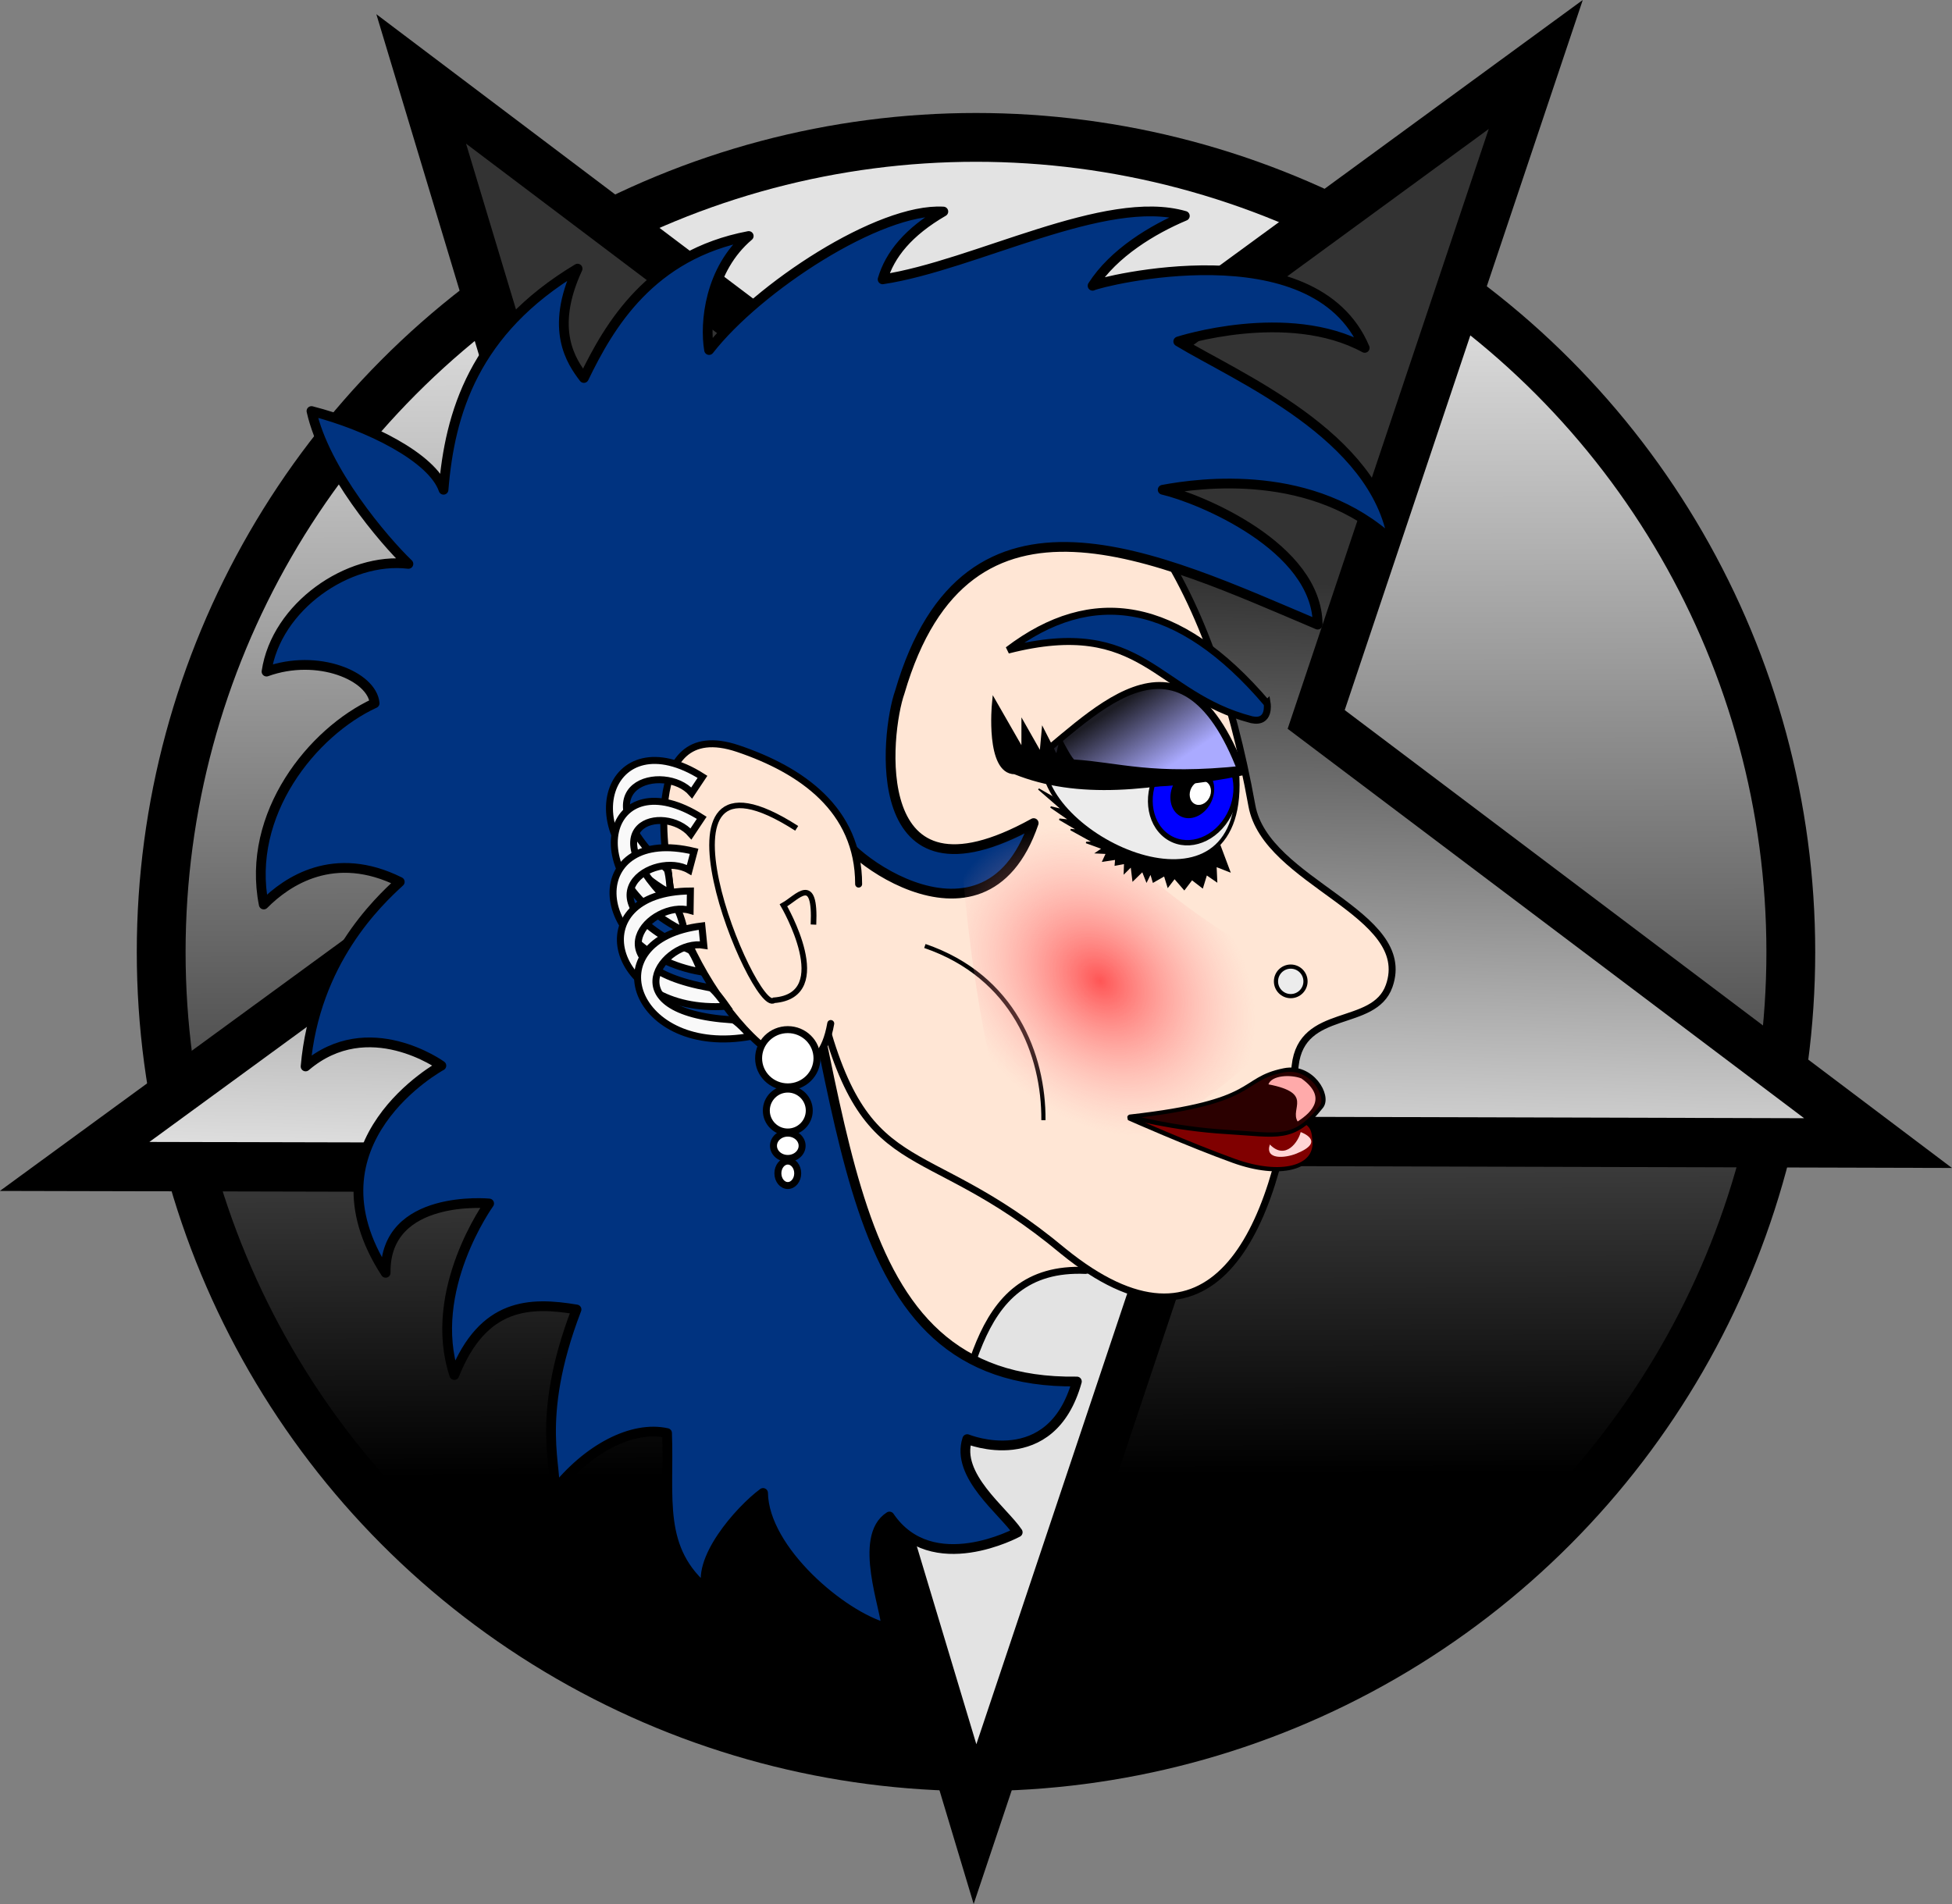 <?xml version="1.0" encoding="UTF-8" standalone="no"?>
<!-- Created with Inkscape (http://www.inkscape.org/) -->

<svg
   xmlns:dc="http://purl.org/dc/elements/1.1/"
   xmlns:cc="http://creativecommons.org/ns#"
   xmlns:rdf="http://www.w3.org/1999/02/22-rdf-syntax-ns#"
   xmlns:svg="http://www.w3.org/2000/svg"
   xmlns="http://www.w3.org/2000/svg"
   xmlns:xlink="http://www.w3.org/1999/xlink"
   xmlns:sodipodi="http://sodipodi.sourceforge.net/DTD/sodipodi-0.dtd"
   xmlns:inkscape="http://www.inkscape.org/namespaces/inkscape"
   width="395.051mm"
   height="385.426mm"
   viewBox="0 0 1399.787 1365.682"
   id="svg2"
   version="1.1"
   inkscape:version="0.91 r13725"
   sodipodi:docname="Metal Girl 1.svg">
  <rect x="0" y="0" width="1399.787" height="1365.682" fill="#808080" stroke="none"/>
  <defs
     id="defs4">
    <linearGradient
       id="linearGradient8701"
       inkscape:collect="always">
      <stop
         id="stop8703"
         offset="0"
         style="stop-color:#000000;stop-opacity:1" />
      <stop
         id="stop8705"
         offset="1"
         style="stop-color:#e3e3e3;stop-opacity:1" />
    </linearGradient>
    <linearGradient
       inkscape:collect="always"
       id="linearGradient8683">
      <stop
         style="stop-color:#333333;stop-opacity:1"
         offset="0"
         id="stop8685" />
      <stop
         style="stop-color:#e3e3e3;stop-opacity:1"
         offset="1"
         id="stop8687" />
    </linearGradient>
    <linearGradient
       inkscape:collect="always"
       id="linearGradient8422">
      <stop
         style="stop-color:#aaaaff;stop-opacity:1"
         offset="0"
         id="stop8424" />
      <stop
         style="stop-color:#1c1c24;stop-opacity:1"
         offset="1"
         id="stop8426" />
    </linearGradient>
    <linearGradient
       inkscape:collect="always"
       id="linearGradient8343">
      <stop
         style="stop-color:#ff5555;stop-opacity:1"
         offset="0"
         id="stop8345" />
      <stop
         style="stop-color:#ffaaaa;stop-opacity:0;"
         offset="1"
         id="stop8347" />
    </linearGradient>
    <radialGradient
       inkscape:collect="always"
       xlink:href="#linearGradient8343"
       id="radialGradient8349"
       cx="513.575"
       cy="557.477"
       fx="513.575"
       fy="557.477"
       r="73.467"
       gradientTransform="matrix(1.513,0.299,0.087,1.479,-332.702,-393.779)"
       gradientUnits="userSpaceOnUse" />
    <linearGradient
       inkscape:collect="always"
       xlink:href="#linearGradient8422"
       id="linearGradient8428"
       x1="516.165"
       y1="419.479"
       x2="479.378"
       y2="370.106"
       gradientUnits="userSpaceOnUse" />
    <linearGradient
       inkscape:collect="always"
       xlink:href="#linearGradient8683"
       id="linearGradient8689"
       x1="-61.51"
       y1="63.114"
       x2="-80.159"
       y2="109.652"
       gradientUnits="userSpaceOnUse" />
    <linearGradient
       inkscape:collect="always"
       xlink:href="#linearGradient8701"
       id="linearGradient8699"
       x1="284.475"
       y1="962.244"
       x2="281.619"
       y2="109.846"
       gradientUnits="userSpaceOnUse"
       gradientTransform="translate(82.49,-9.82)" />
  </defs>
  <sodipodi:namedview
     id="base"
     pagecolor="#ffffff"
     bordercolor="#666666"
     borderopacity="1.0"
     inkscape:pageopacity="0.0"
     inkscape:pageshadow="2"
     inkscape:zoom="0.50915163"
     inkscape:cx="887.75197"
     inkscape:cy="617.11853"
     inkscape:document-units="px"
     inkscape:current-layer="g8464"
     showgrid="false"
     fit-margin-top="0"
     fit-margin-left="0"
     fit-margin-right="0"
     fit-margin-bottom="0"
     objecttolerance="1"
     inkscape:window-width="1600"
     inkscape:window-height="837"
     inkscape:window-x="-8"
     inkscape:window-y="-8"
     inkscape:window-maximized="1" />
  <g
     inkscape:label="Layer 1"
     inkscape:groupmode="layer"
     id="layer1"
     transform="translate(333.374,105.551)">
    <g
       id="g8464">
      <circle
         style="color:#000000;clip-rule:nonzero;display:inline;overflow:visible;visibility:visible;opacity:1;isolation:auto;mix-blend-mode:normal;color-interpolation:sRGB;color-interpolation-filters:linearRGB;solid-color:#000000;solid-opacity:1;fill:url(#linearGradient8699);fill-opacity:1;fill-rule:nonzero;stroke:#000000;stroke-width:35;stroke-linecap:butt;stroke-linejoin:miter;stroke-miterlimit:4;stroke-dasharray:none;stroke-dashoffset:0;stroke-opacity:1;color-rendering:auto;image-rendering:auto;shape-rendering:auto;text-rendering:auto;enable-background:accumulate"
         id="path8691"
         cx="366.519"
         cy="577.29"
         r="584.305" />
      <path
         sodipodi:type="star"
         style="color:#000000;clip-rule:nonzero;display:inline;overflow:visible;visibility:visible;opacity:1;isolation:auto;mix-blend-mode:normal;color-interpolation:sRGB;color-interpolation-filters:linearRGB;solid-color:#000000;solid-opacity:1;fill:url(#linearGradient8689);fill-opacity:1;fill-rule:nonzero;stroke:#000000;stroke-width:4.09;stroke-linecap:butt;stroke-linejoin:miter;stroke-miterlimit:4;stroke-dasharray:none;stroke-dashoffset:0;stroke-opacity:1;color-rendering:auto;image-rendering:auto;shape-rendering:auto;text-rendering:auto;enable-background:accumulate"
         id="path8681"
         sodipodi:sides="5"
         sodipodi:cx="-68.518333"
         sodipodi:cy="85.295288"
         sodipodi:r1="80.321327"
         sodipodi:r2="30.722336"
         sodipodi:arg1="0.65833099"
         sodipodi:arg2="1.2377397"
         inkscape:flatsided="false"
         inkscape:rounded="0"
         inkscape:randomized="0"
         d="m -4.983,134.436 -53.491,-20.106 -37.146,46.577 2.593,-57.086 L -148.803,82.885 -93.71,67.71 -91.035,8.195 -59.578,55.902 -2.15,40.055 -37.801,84.715 Z"
         inkscape:transform-center-x="14.368843"
         inkscape:transform-center-y="23.690809"
         transform="matrix(7.974,-3.022,2.84,8.106,671.306,-390.479)" />
      <g
         id="g8558"
         transform="translate(5.892,0)" />
      <g
         id="g8641"
         transform="translate(-37.317,13.748)">
        <path
           style="fill:#ffe6d5;fill-opacity:1;fill-rule:evenodd;stroke:#000000;stroke-width:5;stroke-linecap:butt;stroke-linejoin:miter;stroke-miterlimit:4;stroke-dasharray:none;stroke-opacity:1"
           d="m 374.663,945.502 c 25.998,-62.948 22.808,-157.491 107.923,-153.588 12.373,0.567 -215.271,-243.457 -215.271,-243.457 11.393,193.943 -8.35,271.439 -78.449,294.246 40.696,69.144 12.794,121.86 185.797,102.799 z"
           id="path8148"
           inkscape:connector-curvature="0"
           sodipodi:nodetypes="csccc" />
        <path
           style="color:#000000;clip-rule:nonzero;display:inline;overflow:visible;visibility:visible;opacity:1;isolation:auto;mix-blend-mode:normal;color-interpolation:sRGB;color-interpolation-filters:linearRGB;solid-color:#000000;solid-opacity:1;fill:#ffe6d5;fill-opacity:1;fill-rule:nonzero;stroke:#000000;stroke-width:5;stroke-linecap:round;stroke-linejoin:round;stroke-miterlimit:4;stroke-dasharray:none;stroke-dashoffset:0;stroke-opacity:1;color-rendering:auto;image-rendering:auto;shape-rendering:auto;text-rendering:auto;enable-background:accumulate"
           d="M 385.386,180.324 C 225.904,180.324 48.046,297.63 48.045,417.664 c 0.107,85.552 81.174,257.383 242.032,175.248 32.915,140.993 72.403,98.447 176.419,185.303 105.338,85.518 152.59,-9.751 166.211,-133.185 4.684,-42.442 56.544,-26.403 67.395,-57.128 18.557,-52.546 -88.438,-73.919 -98.438,-129.384 C 573.078,299.959 505.28,182.69 385.386,180.324 Z"
           id="path8112"
           inkscape:connector-curvature="0"
           sodipodi:nodetypes="ccccsssc" />
        <path
           style="fill:#003380;fill-rule:evenodd;stroke:#000000;stroke-width:7;stroke-linecap:round;stroke-linejoin:round;stroke-miterlimit:4;stroke-dasharray:none;stroke-opacity:1"
           d="m 305.379,474.056 c -9.056,9.811 103.434,103.826 139.815,-2.986 -121.033,66.994 -106.133,-65.569 -96.01,-93.936 48.005,-164.399 185.05,-96.852 299.675,-48.427 -0.263,-55.976 -85.09,-90.711 -111.156,-96.726 26.695,-4.988 108.282,-16.073 165.101,37.221 -12.252,-76.67 -111.739,-117.988 -153.919,-143.593 0,0 78.355,-25.479 133.694,4.609 C 646.224,44.234 493.099,82.643 487.433,85.665 502.556,62.007 530.78,45.164 553.59,35.552 496.828,19.042 403.108,71.053 336.876,81.056 342.056,63.361 355.356,46.958 380.411,32.425 334.396,29.717 247.22,87.078 212.436,131.754 209.097,112.227 212.851,73.686 240.849,49.981 170.484,63.333 140.817,114.165 122.651,151.804 113.672,140.016 97.862,117.133 118.134,73.379 43.793,117.985 26.472,176.972 21.996,231.962 c -7.917,-23.099 -54.096,-46.057 -94.694,-56.442 9.526,42.991 51.931,92.759 69.511,109.628 -42.939,-5.213 -94.837,30.593 -101.745,77.243 36.7,-13.261 75.775,3.198 77.514,22.713 -44.418,20.433 -92.357,79.476 -79.502,144.347 16.589,-16.759 50.481,-39.702 97.528,-16.232 -15.491,14.237 -61.012,56.878 -67.519,132.389 45.02,-38.507 97.358,-0.574 97.358,-0.574 0,0 -100.796,54.696 -39.953,148.59 -0.851,-56.928 74.213,-49.746 74.213,-49.746 0,0 -45.002,62.337 -24.975,123.062 20.667,-52.099 54.413,-52.591 87.638,-47.035 -30.89,80.328 -12.373,115.852 -16.366,130.682 24.149,-30.904 56.48,-47.597 81.295,-42.019 1.752,46.759 -7.319,83.571 29.319,113.37 -9.372,-21.508 22.683,-57.937 39.534,-70.417 0.689,41.155 56.882,88.343 88.304,96.716 0.174,-12.539 -20.683,-65.2 2.337,-79.816 30.522,44.772 91.955,11.301 91.955,11.301 -10.317,-15.415 -44.705,-40.643 -36.189,-66.819 0,0 60.183,24.747 78.615,-41.325 C 299.297,874.188 316.381,668.767 258.098,480.86 Z"
           id="path8257"
           inkscape:connector-curvature="0"
           sodipodi:nodetypes="cccccccccccccccccccccccccccccccccccccccc" />
        <path
           style="fill:none;fill-rule:evenodd;stroke:#000000;stroke-width:3;stroke-linecap:butt;stroke-linejoin:miter;stroke-miterlimit:4;stroke-dasharray:none;stroke-opacity:1"
           d="m 367.175,559.211 c 63.795,21.867 85.356,78.2 85.015,124.927"
           id="path8243"
           inkscape:connector-curvature="0"
           sodipodi:nodetypes="cc" />
        <path
           style="fill:url(#radialGradient8349);fill-opacity:1;fill-rule:evenodd;stroke:none;stroke-width:1px;stroke-linecap:butt;stroke-linejoin:miter;stroke-opacity:1"
           d="M 648.335,586.864 C 536.842,533.048 456.096,453.728 400.374,353.65 c -25.617,-5.732 -2.011,314.729 39.034,353.328 51.914,48.821 218.943,-108.471 208.927,-120.114 z"
           id="path8333"
           inkscape:connector-curvature="0"
           sodipodi:nodetypes="ccsc" />
        <path
           inkscape:transform-center-y="20.118211"
           inkscape:transform-center-x="-48.264014"
           style="fill:#000000;fill-opacity:1;fill-rule:evenodd;stroke:#000000;stroke-width:1.054px;stroke-linecap:butt;stroke-linejoin:miter;stroke-opacity:1"
           d="m 572.405,486.133 7.34,19.589 -9.792,-3.823 0.489,10.904 -7.251,-5.008 -2.87,9.396 -7.533,-5.812 -5.475,7.191 -6.996,-8.083 -4.689,6.108 -2.472,-8.006 -8.048,4.601 -1.909,-6.398 -2.929,5.901 -2.881,-7.273 -6.826,6.664 -1.244,-10.206 -4.938,4.92 0.228,-6.954 -6.725,1.248 0.351,-4.228 -9.175,1.384 2.552,-5.553 -7.288,-0.36 4.433,-3.034 -11.839,-4.316 5.247,-0.237 -16.326,-9.041 5.529,0.568 -13.625,-7.988 7.602,0.78 -13.843,-9.561 8.543,2.04 -17.229,-14.948 10.643,6.132"
           id="path8351"
           inkscape:connector-curvature="0"
           sodipodi:nodetypes="ccccccccccccccccccccccccccccccccccc"
           transform="translate(5.892,0)" />
        <g
           transform="matrix(1,0,-0.168,1,98.128,10.242)"
           id="g8247">
          <path
             style="fill:#ececec;fill-opacity:1;fill-rule:evenodd;stroke:#000000;stroke-width:2.923;stroke-linecap:butt;stroke-linejoin:miter;stroke-miterlimit:4;stroke-dasharray:none;stroke-opacity:1"
             d="m 425.051,421.085 c 28.708,-13.621 75.417,-9.199 138.925,2.442 28.16,113.863 -121.773,53.991 -138.925,-2.442 z"
             id="path8146-3"
             inkscape:connector-curvature="0"
             sodipodi:nodetypes="ccc"
             inkscape:transform-center-x="59.013418"
             inkscape:transform-center-y="21.820376" />
          <g
             id="g8230"
             transform="matrix(-0.982,-0.797,0.596,-0.997,790.628,1300.755)">
            <ellipse
               ry="27.986"
               rx="25.931"
               cy="441.248"
               cx="527.788"
               id="path8196"
               style="color:#000000;clip-rule:nonzero;display:inline;overflow:visible;visibility:visible;opacity:1;isolation:auto;mix-blend-mode:normal;color-interpolation:sRGB;color-interpolation-filters:linearRGB;solid-color:#000000;solid-opacity:1;fill:#0000ff;fill-opacity:1;fill-rule:nonzero;stroke:#000000;stroke-width:3;stroke-linecap:round;stroke-linejoin:round;stroke-miterlimit:4;stroke-dasharray:none;stroke-dashoffset:0;stroke-opacity:1;color-rendering:auto;image-rendering:auto;shape-rendering:auto;text-rendering:auto;enable-background:accumulate" />
            <ellipse
               ry="13.895"
               rx="12.314"
               cy="441.406"
               cx="528.579"
               id="path8196-7"
               style="color:#000000;clip-rule:nonzero;display:inline;overflow:visible;visibility:visible;opacity:1;isolation:auto;mix-blend-mode:normal;color-interpolation:sRGB;color-interpolation-filters:linearRGB;solid-color:#000000;solid-opacity:1;fill:#000000;fill-opacity:1;fill-rule:nonzero;stroke:#000000;stroke-width:1.457;stroke-linecap:round;stroke-linejoin:round;stroke-miterlimit:4;stroke-dasharray:none;stroke-dashoffset:0;stroke-opacity:1;color-rendering:auto;image-rendering:auto;shape-rendering:auto;text-rendering:auto;enable-background:accumulate" />
            <ellipse
               ry="7.429"
               rx="6.796"
               cy="444.726"
               cx="524.784"
               id="path8196-7-5"
               style="color:#000000;clip-rule:nonzero;display:inline;overflow:visible;visibility:visible;opacity:1;isolation:auto;mix-blend-mode:normal;color-interpolation:sRGB;color-interpolation-filters:linearRGB;solid-color:#000000;solid-opacity:1;fill:#ffffff;fill-opacity:1;fill-rule:nonzero;stroke:#000000;stroke-width:0.791;stroke-linecap:round;stroke-linejoin:round;stroke-miterlimit:4;stroke-dasharray:none;stroke-dashoffset:0;stroke-opacity:1;color-rendering:auto;image-rendering:auto;shape-rendering:auto;text-rendering:auto;enable-background:accumulate" />
          </g>
          <g
             id="g8235">
            <path
               sodipodi:nodetypes="ccc"
               inkscape:connector-curvature="0"
               id="path8146"
               d="m 411.346,421.135 c 40.183,14.366 101.665,15.051 156.307,3.143 -64.895,-118.966 -116.202,-36.522 -156.307,-3.143 z"
               style="fill:url(#linearGradient8428);fill-opacity:1;fill-rule:evenodd;stroke:#000000;stroke-width:5;stroke-linecap:butt;stroke-linejoin:miter;stroke-miterlimit:4;stroke-dasharray:none;stroke-opacity:1" />
            <path
               sodipodi:nodetypes="ccccccccccc"
               inkscape:connector-curvature="0"
               id="path8146-9"
               d="m 445.363,417.014 c -1.828,-0.123 -10.726,-13.114 -10.726,-13.114 l -0.921,12.088 -12.62,-18.603 1.316,17.112 -16.374,-22.27 3.311,19.884 -27.354,-36.904 c 0,0 3.502,48.744 23.108,48.757 48.029,18.077 99.201,12.502 163.065,-2.482 -64.734,7.034 -90.285,-2.511 -122.804,-4.467 z"
               style="fill:#000000;fill-opacity:1;fill-rule:evenodd;stroke:#000000;stroke-width:3.654;stroke-linecap:butt;stroke-linejoin:miter;stroke-miterlimit:4;stroke-dasharray:none;stroke-opacity:1" />
          </g>
        </g>
        <path
           style="fill:#003380;fill-opacity:1;fill-rule:evenodd;stroke:#000000;stroke-width:5;stroke-linecap:butt;stroke-linejoin:miter;stroke-miterlimit:4;stroke-dasharray:none;stroke-opacity:1"
           d="M 612.62,385.255 C 548.728,310.221 486.845,301.298 426.764,346.972 c 97.27,-24.815 105.913,32.085 174.711,49.934 13.499,2.863 11.145,-11.651 11.145,-11.651 z"
           id="path8329"
           inkscape:connector-curvature="0"
           sodipodi:nodetypes="cccc" />
        <g
           style="stroke-width:3.324;stroke-miterlimit:4;stroke-dasharray:none"
           transform="matrix(1.189,0,0,0.685,-138.132,243.327)"
           id="g8526">
          <g
             style="stroke-width:2.675;stroke-miterlimit:4;stroke-dasharray:none"
             transform="matrix(0.993,0,0,1.555,842.073,-418.741)"
             id="g8142">
            <g
               style="stroke-width:2.883;stroke-miterlimit:4;stroke-dasharray:none"
               transform="matrix(0.848,0.089,-0.254,0.989,141.326,25.901)"
               id="g8239">
              <path
                 inkscape:transform-center-y="6.6646683"
                 inkscape:transform-center-x="-52.666004"
                 sodipodi:nodetypes="sscss"
                 inkscape:connector-curvature="0"
                 id="path8124-3"
                 d="m -175.008,693.999 c -3.826,-9.901 -6.736,-16.308 -39.899,-12.03 -33.163,4.278 -93.379,9.106 -93.379,9.106 0,0 46.239,13.628 81.059,21.603 35.876,8.216 59.306,-0.334 52.218,-18.679 z"
                 style="color:#000000;clip-rule:nonzero;display:inline;overflow:visible;visibility:visible;opacity:1;isolation:auto;mix-blend-mode:normal;color-interpolation:sRGB;color-interpolation-filters:linearRGB;solid-color:#000000;solid-opacity:1;fill:#800000;fill-opacity:1;fill-rule:nonzero;stroke:#000000;stroke-width:2.883;stroke-linecap:round;stroke-linejoin:round;stroke-miterlimit:4;stroke-dasharray:none;stroke-dashoffset:0;stroke-opacity:1;color-rendering:auto;image-rendering:auto;shape-rendering:auto;text-rendering:auto;enable-background:accumulate" />
              <path
                 sodipodi:nodetypes="sscss"
                 inkscape:connector-curvature="0"
                 id="path8124"
                 d="m -176.882,671.332 c -12.463,24.98 -24.541,21.389 -60.414,22.619 -39.031,1.338 -72.508,-4.181 -71.745,-3.96 89.06,-18.064 68.521,-31.45 98.646,-40.456 18.325,-5.478 37.299,14.208 33.513,21.797 z"
                 style="color:#000000;clip-rule:nonzero;display:inline;overflow:visible;visibility:visible;opacity:1;isolation:auto;mix-blend-mode:normal;color-interpolation:sRGB;color-interpolation-filters:linearRGB;solid-color:#000000;solid-opacity:1;fill:#2b0000;fill-opacity:1;fill-rule:nonzero;stroke:#000000;stroke-width:2.883;stroke-linecap:round;stroke-linejoin:round;stroke-miterlimit:4;stroke-dasharray:none;stroke-dashoffset:0;stroke-opacity:1;color-rendering:auto;image-rendering:auto;shape-rendering:auto;text-rendering:auto;enable-background:accumulate" />
            </g>
          </g>
          <path
             sodipodi:nodetypes="cccc"
             inkscape:connector-curvature="0"
             id="path8353"
             d="m 632.195,606.019 c 1.857,-9.472 13.332,-10.549 19.863,-6.2 15.105,18.806 7.376,34.231 -2.242,45.093 -4.879,-13.688 9.884,-29.701 -17.621,-38.892 z"
             style="fill:#ffaaaa;fill-opacity:1;fill-rule:evenodd;stroke:none;stroke-width:3.324;stroke-linecap:butt;stroke-linejoin:miter;stroke-miterlimit:4;stroke-dasharray:none;stroke-opacity:1" />
          <path
             sodipodi:nodetypes="ccsc"
             inkscape:connector-curvature="0"
             id="path8355"
             d="m 633.053,668.977 c 9.512,17.074 17.345,-3.391 18.579,-12.987 0,0 15.938,9.555 -2.553,22.524 -7.076,4.963 -19.189,6.551 -16.026,-9.537 z"
             style="fill:#ffd5d5;fill-opacity:1;fill-rule:evenodd;stroke:none;stroke-width:3.324;stroke-linecap:butt;stroke-linejoin:miter;stroke-miterlimit:4;stroke-dasharray:none;stroke-opacity:1" />
        </g>
        <circle
           r="10.584"
           cy="584.576"
           cx="629.538"
           id="path8570"
           style="color:#000000;clip-rule:nonzero;display:inline;overflow:visible;visibility:visible;opacity:1;isolation:auto;mix-blend-mode:normal;color-interpolation:sRGB;color-interpolation-filters:linearRGB;solid-color:#000000;solid-opacity:1;fill:#ececec;fill-opacity:1;fill-rule:nonzero;stroke:#000000;stroke-width:3;stroke-linecap:round;stroke-linejoin:round;stroke-miterlimit:4;stroke-dasharray:none;stroke-dashoffset:0;stroke-opacity:1;color-rendering:auto;image-rendering:auto;shape-rendering:auto;text-rendering:auto;enable-background:accumulate" />
        <g
           id="g8616">
          <g
             id="g8293">
            <g
               id="g8261">
              <path
                 sodipodi:nodetypes="cssc"
                 inkscape:connector-curvature="0"
                 id="path8117"
                 d="M 299.672,614.807 C 284.776,699.818 187.578,575.36 183.422,506.951 c 0,0 -23.183,-113.98 49.824,-89.287 45.096,15.253 86.426,43.492 86.426,97.143"
                 style="color:#000000;clip-rule:nonzero;display:inline;overflow:visible;visibility:visible;opacity:1;isolation:auto;mix-blend-mode:normal;color-interpolation:sRGB;color-interpolation-filters:linearRGB;solid-color:#000000;solid-opacity:1;fill:#ffe6d5;fill-opacity:1;fill-rule:nonzero;stroke:#000000;stroke-width:5;stroke-linecap:round;stroke-linejoin:round;stroke-miterlimit:4;stroke-dasharray:none;stroke-dashoffset:0;stroke-opacity:1;color-rendering:auto;image-rendering:auto;shape-rendering:auto;text-rendering:auto;enable-background:accumulate" />
              <path
                 sodipodi:nodetypes="cccc"
                 inkscape:connector-curvature="0"
                 id="path8245"
                 d="m 275.25,474.812 c -117.735,-75.655 -30.493,134.934 -16.233,123.338 44.493,-3.554 6.762,-68.128 6.762,-68.128 9.933,-5.524 23.166,-23.149 21.508,13.827"
                 style="fill:none;fill-rule:evenodd;stroke:#000000;stroke-width:4;stroke-linecap:butt;stroke-linejoin:miter;stroke-miterlimit:4;stroke-dasharray:none;stroke-opacity:1" />
            </g>
            <ellipse
               style="color:#000000;clip-rule:nonzero;display:inline;overflow:visible;visibility:visible;opacity:1;isolation:auto;mix-blend-mode:normal;color-interpolation:sRGB;color-interpolation-filters:linearRGB;solid-color:#000000;solid-opacity:1;fill:#ffffff;fill-opacity:1;fill-rule:nonzero;stroke:#000000;stroke-width:5;stroke-linecap:round;stroke-linejoin:round;stroke-miterlimit:4;stroke-dasharray:none;stroke-dashoffset:0;stroke-opacity:1;color-rendering:auto;image-rendering:auto;shape-rendering:auto;text-rendering:auto;enable-background:accumulate"
               id="path8265"
               cx="268.876"
               cy="639.721"
               rx="20.928"
               ry="20.533" />
            <circle
               style="color:#000000;clip-rule:nonzero;display:inline;overflow:visible;visibility:visible;opacity:1;isolation:auto;mix-blend-mode:normal;color-interpolation:sRGB;color-interpolation-filters:linearRGB;solid-color:#000000;solid-opacity:1;fill:#ffffff;fill-opacity:1;fill-rule:nonzero;stroke:#000000;stroke-width:5;stroke-linecap:round;stroke-linejoin:round;stroke-miterlimit:4;stroke-dasharray:none;stroke-dashoffset:0;stroke-opacity:1;color-rendering:auto;image-rendering:auto;shape-rendering:auto;text-rendering:auto;enable-background:accumulate"
               id="path8267"
               cx="268.876"
               cy="677.234"
               r="15.4" />
            <ellipse
               style="color:#000000;clip-rule:nonzero;display:inline;overflow:visible;visibility:visible;opacity:1;isolation:auto;mix-blend-mode:normal;color-interpolation:sRGB;color-interpolation-filters:linearRGB;solid-color:#000000;solid-opacity:1;fill:#ffffff;fill-opacity:1;fill-rule:nonzero;stroke:#000000;stroke-width:5;stroke-linecap:round;stroke-linejoin:round;stroke-miterlimit:4;stroke-dasharray:none;stroke-dashoffset:0;stroke-opacity:1;color-rendering:auto;image-rendering:auto;shape-rendering:auto;text-rendering:auto;enable-background:accumulate"
               id="path8269"
               cx="268.876"
               cy="702.506"
               rx="10.267"
               ry="9.082" />
            <ellipse
               style="color:#000000;clip-rule:nonzero;display:inline;overflow:visible;visibility:visible;opacity:1;isolation:auto;mix-blend-mode:normal;color-interpolation:sRGB;color-interpolation-filters:linearRGB;solid-color:#000000;solid-opacity:1;fill:#ffffff;fill-opacity:1;fill-rule:nonzero;stroke:#000000;stroke-width:5;stroke-linecap:round;stroke-linejoin:round;stroke-miterlimit:4;stroke-dasharray:none;stroke-dashoffset:0;stroke-opacity:1;color-rendering:auto;image-rendering:auto;shape-rendering:auto;text-rendering:auto;enable-background:accumulate"
               id="path8271"
               cx="268.876"
               cy="722.25"
               rx="7.108"
               ry="8.763" />
          </g>
          <path
             style="fill:#f9f9f9;fill-rule:evenodd;stroke:#000000;stroke-width:5;stroke-linecap:butt;stroke-linejoin:miter;stroke-miterlimit:4;stroke-dasharray:none;stroke-opacity:1"
             d="m 207.696,437.893 c -67.474,-42.916 -97.809,42.196 -23.121,83.494 0,0 -0.642,-17.983 -3.211,-17.983 -64.71,-60.73 -0.458,-75.858 18.626,-53.95 z"
             id="path8572"
             inkscape:connector-curvature="0"
             sodipodi:nodetypes="ccccc" />
          <path
             style="fill:#f9f9f9;fill-rule:evenodd;stroke:#000000;stroke-width:5;stroke-linecap:butt;stroke-linejoin:miter;stroke-miterlimit:4;stroke-dasharray:none;stroke-opacity:1"
             d="m 207.157,467.275 c -67.474,-42.916 -93.314,41.553 -12.203,81.567 0,0 -3.854,-16.699 -6.423,-16.699 -64.71,-60.73 -8.165,-75.215 10.918,-53.308 z"
             id="path8572-2"
             inkscape:connector-curvature="0"
             sodipodi:nodetypes="ccccc" />
          <path
             style="fill:#f9f9f9;fill-rule:evenodd;stroke:#000000;stroke-width:5;stroke-linecap:butt;stroke-linejoin:miter;stroke-miterlimit:4;stroke-dasharray:none;stroke-opacity:1"
             d="m 201.69,491.303 c -77.703,-18.89 -79,71.457 5.011,86.491 0,0 -6.402,-16.817 -8.834,-15.99 -80.825,-36.644 -24.873,-71.666 0.251,-57.074 z"
             id="path8572-9"
             inkscape:connector-curvature="0"
             sodipodi:nodetypes="ccccc"
             inkscape:transform-center-x="13.947881"
             inkscape:transform-center-y="38.845" />
          <path
             style="fill:#f9f9f9;fill-rule:evenodd;stroke:#000000;stroke-width:5;stroke-linecap:butt;stroke-linejoin:miter;stroke-miterlimit:4;stroke-dasharray:none;stroke-opacity:1"
             d="m 199.029,519.765 c -79.964,0.55 -59.277,88.506 25.869,82.684 0,0 -10.295,-14.759 -12.453,-13.365 -87.305,-15.914 -41.535,-63.478 -13.619,-55.426 z"
             id="path8572-9-6"
             inkscape:connector-curvature="0"
             sodipodi:nodetypes="ccccc"
             inkscape:transform-center-x="0.67897013"
             inkscape:transform-center-y="35.399814" />
          <path
             style="fill:#f9f9f9;fill-rule:evenodd;stroke:#000000;stroke-width:5;stroke-linecap:butt;stroke-linejoin:miter;stroke-miterlimit:4;stroke-dasharray:none;stroke-opacity:1"
             d="m 207.25,544.825 c -79.377,9.685 -48.774,94.701 35.149,79.186 0,0 -11.914,-13.486 -13.899,-11.855 -88.552,-5.833 -48.517,-58.315 -19.864,-53.506 z"
             id="path8572-9-5"
             inkscape:connector-curvature="0"
             sodipodi:nodetypes="ccccc"
             inkscape:transform-center-x="-5.2456635"
             inkscape:transform-center-y="33.182596" />
        </g>
      </g>
    </g>
  </g>
</svg>
